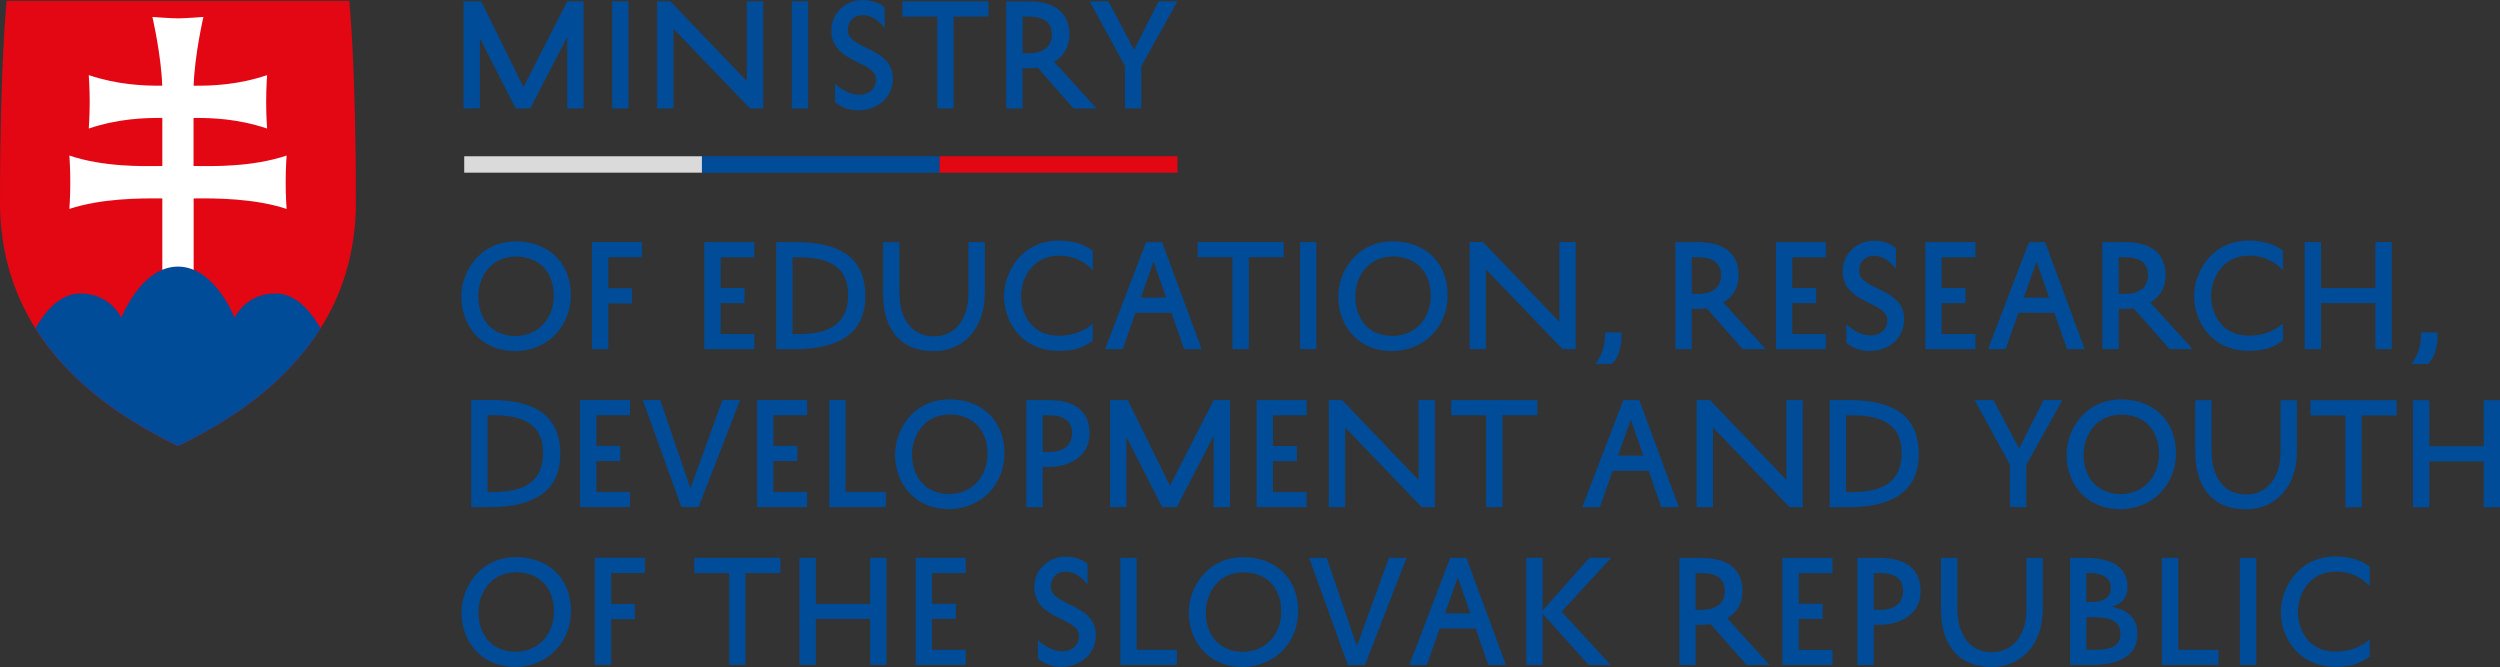 <svg xmlns="http://www.w3.org/2000/svg" xmlns:xlink="http://www.w3.org/1999/xlink" id="Vrstva_1" data-name="Vrstva 1" viewBox="65.76 67.56 458.83 122.41">
  <rect x="65.76" y="67.56" width="458.83" height="122.41" fill="#333333" stroke="none"/>
  <defs>
    <style>
      .cls-1 {
        clip-path: url(#clippath);
      }

      .cls-2 {
        fill: none;
      }

      .cls-2, .cls-3, .cls-4, .cls-5, .cls-6 {
        stroke-width: 0px;
      }

      .cls-7 {
        clip-path: url(#clippath-1);
      }

      .cls-8 {
        clip-path: url(#clippath-3);
      }

      .cls-9 {
        clip-path: url(#clippath-2);
      }

      .cls-3 {
        fill: #e30613;
      }

      .cls-4 {
        fill: #dadada;
      }

      .cls-5 {
        fill: #fff;
      }

      .cls-6 {
        fill: #004c98;
      }
    </style>
    <clipPath id="clippath">
      <rect class="cls-2" width="595.28" height="254.81"/>
    </clipPath>
    <clipPath id="clippath-1">
      <rect class="cls-2" width="595.28" height="254.81"/>
    </clipPath>
    <clipPath id="clippath-2">
      <path class="cls-2" d="m98.42,67.71h-31.44s-1.21,11.56-1.21,36.97,19.22,38.26,32.66,44.73c13.44-6.47,32.66-19.32,32.66-44.73s-1.21-36.97-1.21-36.97h-31.44Z"/>
    </clipPath>
    <clipPath id="clippath-3">
      <rect class="cls-2" width="595.28" height="254.81"/>
    </clipPath>
  </defs>
  <g class="cls-1">
    <path class="cls-6" d="m484.37,179.9c0,4.43,3,10,10.05,10.03,2.98,0,4.7-.72,6.25-1.88v-3.15c-1.4,1.33-3.62,2.25-6.25,2.25-5.07,0-6.92-4.1-6.92-7.28-.02-2.9,1.85-7.4,6.92-7.4,3.08,0,4.83,1.22,6.25,2.65v-3.55c-1.38-1.1-3.48-1.88-6.25-1.88-7.05,0-10.07,6.12-10.05,10.17v.03Zm-7.52,9.7h3v-19.65h-3v19.65Zm-3.93-2.78h-7.38v-16.88h-3v19.65h10.38v-2.78Zm-24.25-8.75v-5.35h.42c1.88,0,4.08.5,4.08,2.72,0,1.82-1.35,2.62-3.67,2.62h-.83Zm6.25,5.82c0,2.53-2.02,2.93-5.15,2.93h-1.1v-5.97h1.2c2.9,0,5.05.52,5.05,3.05m-5.52,5.7c4.02,0,8.65-.93,8.65-5.75,0-2.88-1.88-4.4-4.7-4.93,1.83-.55,2.88-1.68,2.88-3.62,0-3.97-3.35-5.35-7.75-5.35h-2.8v19.65h3.73Zm-27.4-19.65v9.42c0,6.18,2.85,10.6,9.35,10.6,5.48,0,9.33-4.25,9.33-10.62v-9.4h-3v9.42c0,4.9-2.58,7.88-6.33,7.88-4.52,0-6.35-3.85-6.35-7.9v-9.4h-3Zm-12.35,2.8h1.23c2.57,0,4.15,1,4.15,3.28s-1.62,3.45-4.23,3.45h-1.15v-6.73Zm1.02,9.48c4.23,0,7.58-2.18,7.58-6.15,0-4.28-2.95-6.12-7.48-6.12h-4.12v19.65h3v-7.38h1.02Zm-8.6,4.6h-6.18v-5.68h4.38v-2.78h-4.38v-5.62h6.18v-2.8h-9.18v19.65h9.18v-2.78Zm-25.12-14.08h1.22c2.58,0,4.15,1,4.15,3.28s-1.62,3.45-4.23,3.45h-1.15v-6.73Zm9.35,16.85h4.23l-7.77-8.55c1.73-1.03,2.8-2.7,2.8-4.97,0-4.28-2.95-6.12-7.47-6.12h-4.12v19.65h3v-7.38h1.02c.6,0,1.17-.05,1.73-.12l6.6,7.5Zm-40.42-19.65v19.65h3v-9.38l8.45,9.38h4.05l-9.02-9.78,9.1-9.88h-4l-8.58,9.67v-9.67h-3Zm-12.57,3.57l2.3,6.62h-4.65l2.35-6.62Zm-1.38-3.57l-7.52,19.65h3.23l2.35-6.68h6.6l2.33,6.68h3.23l-7.27-19.65h-2.93Zm-22.67,0h-3.23l7.1,19.65h3.15l7.62-19.65h-3.23l-5.88,16.2-5.55-16.2Zm-22.2,9.92c-.02-2.9,1.85-7.25,6.93-7.27,4.15.02,6.82,2.72,6.92,7,.08,4.17-2.62,7.52-7.02,7.6-5.02-.05-6.9-3.95-6.83-7.33m-3.12,0c-.07,4.68,2.93,10.03,9.9,10.1,6.12-.1,10.28-4.7,10.18-10.5-.12-5.93-4.25-9.6-10.02-9.65-7.05.03-10.08,6-10.05,10.05m-2.2,6.95h-7.38v-16.88h-3v19.65h10.38v-2.78Zm-25.5,1.6c.93.82,2.45,1.53,4.28,1.53,3.27,0,6.35-2.15,6.35-5.83,0-5.88-8.27-5.25-8.27-8.92,0-1.6,1.08-2.72,2.75-2.72,1.8,0,3.3,1.38,4,2.4v-3.82c-.77-.68-2.17-1.35-4.02-1.35-2.85,0-5.75,2.12-5.75,5.62,0,6,8.2,5.53,8.2,8.92,0,1.8-1.33,2.85-3.15,2.85-1.57,0-3.5-1.1-4.38-2.1v3.43Zm-13.25-1.6h-6.18v-5.68h4.38v-2.78h-4.38v-5.62h6.18v-2.8h-9.18v19.65h9.18v-2.78Zm-17.55-8.43h-9.97v-8.45h-3v19.65h3v-8.43h9.97v8.43h3v-19.65h-3v8.45Zm-32.27-5.65h6.4v16.85h3v-16.85h6.4v-2.8h-15.8v2.8Zm-15.25,16.85v-8.4h4.35v-2.78h-4.35v-5.68h6.18v-2.8h-9.18v19.65h3Zm-24.35-9.73c-.03-2.9,1.85-7.25,6.92-7.27,4.15.02,6.83,2.72,6.93,7,.07,4.17-2.62,7.52-7.02,7.6-5.03-.05-6.9-3.95-6.82-7.33m-3.12,0c-.08,4.68,2.92,10.03,9.9,10.1,6.12-.1,10.27-4.7,10.18-10.5-.12-5.93-4.25-9.6-10.03-9.65-7.05.03-10.07,6-10.05,10.05"/>
    <path class="cls-6" d="m275.23,79.71l6.62-11.9h-3.45l-4.5,8.88-4.7-8.88h-3.45l6.47,11.85v7.8h3v-7.75Zm-21.8-9.1h1.23c2.57,0,4.15,1,4.15,3.27s-1.62,3.45-4.22,3.45h-1.15v-6.72Zm9.35,16.85h4.23l-7.78-8.55c1.73-1.03,2.8-2.7,2.8-4.98,0-4.27-2.95-6.12-7.48-6.12h-4.12v19.65h3v-7.38h1.03c.6,0,1.18-.05,1.72-.12l6.6,7.5Zm-31.4-16.85h6.4v16.85h3v-16.85h6.4v-2.8h-15.8v2.8Zm-12.38,15.68c.93.82,2.45,1.52,4.28,1.52,3.27,0,6.35-2.15,6.35-5.82,0-5.88-8.27-5.25-8.27-8.93,0-1.6,1.07-2.73,2.75-2.73,1.8,0,3.3,1.38,4,2.4v-3.82c-.77-.68-2.18-1.35-4.02-1.35-2.85,0-5.75,2.12-5.75,5.62,0,6,8.2,5.52,8.2,8.93,0,1.8-1.32,2.85-3.15,2.85-1.57,0-3.5-1.1-4.38-2.1v3.43Zm-7.92,1.17h3v-19.65h-3v19.65Zm-8.25-19.65v14.65l-14.02-14.65h-2.45v19.65h3v-14.62l14.05,14.62h2.43v-19.65h-3Zm-24.72,19.65h3v-19.65h-3v19.65Zm-5.25,0v-19.65h-3l-8.03,15.73-7.75-15.73h-3.25v19.65h3v-12.88l6.57,12.88h2.68l6.78-13.1v13.1h3Z"/>
  </g>
  <rect class="cls-4" x="150.96" y="96.24" width="43.65" height="3.01"/>
  <rect class="cls-6" x="194.58" y="96.24" width="43.65" height="3.01"/>
  <rect class="cls-3" x="238.21" y="96.24" width="43.65" height="3.01"/>
  <g class="cls-7">
    <path class="cls-3" d="m98.42,149.41c-13.44-6.47-32.66-19.32-32.66-44.73s1.22-36.97,1.22-36.97h62.88s1.22,11.56,1.22,36.97-19.22,38.26-32.66,44.73"/>
  </g>
  <g class="cls-9">
    <path class="cls-5" d="m101.3,98.02c3.64.06,10.74.2,17.06-1.91,0,0-.17,2.26-.17,4.9s.17,4.9.17,4.9c-5.8-1.94-12.96-1.98-17.06-1.93v14.04h-5.75v-14.04c-4.1-.05-11.26-.01-17.06,1.93,0,0,.17-2.26.17-4.9s-.17-4.9-.17-4.9c6.32,2.12,13.42,1.97,17.06,1.91v-8.81c-3.32-.03-8.1.13-13.5,1.94,0,0,.17-2.26.17-4.9s-.17-4.9-.17-4.9c5.39,1.8,10.17,1.96,13.48,1.94-.17-5.58-1.8-12.62-1.8-12.62,0,0,3.35.26,4.68.26s4.68-.26,4.68-.26c0,0-1.62,7.04-1.79,12.62,3.32.03,8.09-.13,13.48-1.94,0,0-.17,2.26-.17,4.9s.17,4.9.17,4.9c-5.4-1.81-10.18-1.97-13.5-1.94v8.81Z"/>
    <path class="cls-6" d="m97.83,157.75l-27.84-24.82s3.56-11.51,10.51-11.51c5.52,0,7.53,4.45,7.53,4.45,0,0,3.62-9.38,10.39-9.38s10.39,9.38,10.39,9.38c0,0,2.01-4.45,7.53-4.45,6.95,0,10.51,11.51,10.51,11.51l-29.02,24.82Z"/>
  </g>
  <g class="cls-8">
    <path class="cls-6" d="m510.12,128.58c0,2.28-.48,4.05-1.77,5.78h3c1.4-1.25,1.85-3.55,1.77-5.78h-3Zm-8.4-8.15h-9.97v-8.45h-3v19.65h3v-8.43h9.97v8.43h3v-19.65h-3v8.45Zm-33.27,1.5c0,4.43,3,10,10.05,10.02,2.97,0,4.7-.72,6.25-1.88v-3.15c-1.4,1.33-3.62,2.25-6.25,2.25-5.08,0-6.93-4.1-6.93-7.28-.02-2.9,1.85-7.4,6.93-7.4,3.07,0,4.82,1.23,6.25,2.65v-3.55c-1.38-1.1-3.48-1.88-6.25-1.88-7.05,0-10.08,6.12-10.05,10.17v.03Zm-13.85-7.15h1.23c2.58,0,4.15,1,4.15,3.28s-1.62,3.45-4.22,3.45h-1.15v-6.73Zm9.35,16.85h4.23l-7.77-8.55c1.73-1.02,2.8-2.7,2.8-4.97,0-4.28-2.95-6.12-7.48-6.12h-4.12v19.65h3v-7.38h1.03c.6,0,1.17-.05,1.72-.12l6.6,7.5Zm-24.42-16.07l2.3,6.62h-4.65l2.35-6.62Zm-1.38-3.57l-7.52,19.65h3.23l2.35-6.68h6.6l2.33,6.68h3.23l-7.27-19.65h-2.93Zm-9.85,16.87h-6.18v-5.67h4.38v-2.78h-4.38v-5.62h6.18v-2.8h-9.18v19.65h9.18v-2.78Zm-23.68,1.6c.92.82,2.45,1.53,4.27,1.53,3.28,0,6.35-2.15,6.35-5.83,0-5.88-8.27-5.25-8.27-8.92,0-1.6,1.08-2.73,2.75-2.73,1.8,0,3.3,1.38,4,2.4v-3.82c-.77-.68-2.17-1.35-4.02-1.35-2.85,0-5.75,2.12-5.75,5.62,0,6,8.2,5.52,8.2,8.92,0,1.8-1.32,2.85-3.15,2.85-1.57,0-3.5-1.1-4.38-2.1v3.43Zm-3.75-1.6h-6.17v-5.67h4.38v-2.78h-4.38v-5.62h6.17v-2.8h-9.17v19.65h9.17v-2.78Zm-24.62-14.08h1.23c2.57,0,4.15,1,4.15,3.28s-1.62,3.45-4.23,3.45h-1.15v-6.73Zm9.35,16.85h4.22l-7.77-8.55c1.73-1.02,2.8-2.7,2.8-4.97,0-4.28-2.95-6.12-7.48-6.12h-4.12v19.65h3v-7.38h1.02c.6,0,1.17-.05,1.73-.12l6.6,7.5Zm-25.25-3.05c0,2.28-.48,4.05-1.78,5.78h3c1.4-1.25,1.85-3.55,1.78-5.78h-3Zm-8.4-16.6v14.65l-14.02-14.65h-2.45v19.65h3v-14.62l14.05,14.62h2.42v-19.65h-3Zm-37.45,9.92c-.02-2.9,1.85-7.25,6.92-7.27,4.15.02,6.83,2.73,6.93,7,.07,4.18-2.62,7.52-7.03,7.6-5.02-.05-6.9-3.95-6.82-7.33m-3.12,0c-.08,4.68,2.92,10.03,9.9,10.1,6.12-.1,10.27-4.7,10.17-10.5-.12-5.93-4.25-9.6-10.02-9.65-7.05.02-10.07,6-10.05,10.05m-7.02,9.73h3v-19.65h-3v19.65Zm-18.8-16.85h6.4v16.85h3v-16.85h6.4v-2.8h-15.8v2.8Zm-8.08.78l2.3,6.62h-4.65l2.35-6.62Zm-1.38-3.57l-7.52,19.65h3.23l2.35-6.68h6.6l2.32,6.68h3.23l-7.27-19.65h-2.93Zm-26.07,9.95c0,4.43,3,10,10.05,10.02,2.98,0,4.7-.72,6.25-1.88v-3.15c-1.4,1.33-3.62,2.25-6.25,2.25-5.07,0-6.92-4.1-6.92-7.28-.03-2.9,1.85-7.4,6.92-7.4,3.08,0,4.83,1.23,6.25,2.65v-3.55c-1.38-1.1-3.48-1.88-6.25-1.88-7.05,0-10.07,6.12-10.05,10.17v.03Zm-22.2-9.95v9.42c0,6.18,2.85,10.6,9.35,10.6,5.48,0,9.32-4.25,9.32-10.62v-9.4h-3v9.42c0,4.9-2.57,7.88-6.32,7.88-4.52,0-6.35-3.85-6.35-7.9v-9.4h-3Zm-16.6,2.8h1.12c5.65,0,9.07,1.8,9.07,6.93s-3.3,7.15-9,7.15h-1.2v-14.08Zm.55,16.85c7.97,0,12.8-2.95,12.8-9.75,0-7.18-4.83-9.9-12.85-9.9h-3.5v19.65h3.55Zm-7.58-2.78h-6.17v-5.67h4.38v-2.78h-4.38v-5.62h6.17v-2.8h-9.17v19.65h9.17v-2.78Zm-26.8,2.78v-8.4h4.35v-2.78h-4.35v-5.68h6.18v-2.8h-9.18v19.65h3Zm-23.85-9.73c-.03-2.9,1.85-7.25,6.92-7.27,4.15.02,6.83,2.73,6.93,7,.07,4.18-2.62,7.52-7.02,7.6-5.03-.05-6.9-3.95-6.82-7.33m-3.12,0c-.08,4.68,2.92,10.03,9.9,10.1,6.12-.1,10.27-4.7,10.18-10.5-.12-5.93-4.25-9.6-10.03-9.65-7.05.02-10.07,6-10.05,10.05"/>
    <path class="cls-6" d="m521.59,149.46h-9.98v-8.45h-3v19.65h3v-8.42h9.98v8.42h3v-19.65h-3v8.45Zm-31.77-5.65h6.4v16.85h3v-16.85h6.4v-2.8h-15.8v2.8Zm-21.17-2.8v9.42c0,6.18,2.85,10.6,9.35,10.6,5.47,0,9.32-4.25,9.32-10.62v-9.4h-3v9.42c0,4.9-2.57,7.88-6.32,7.88-4.53,0-6.35-3.85-6.35-7.9v-9.4h-3Zm-20.48,9.92c-.02-2.9,1.85-7.25,6.92-7.28,4.15.03,6.83,2.73,6.93,7,.07,4.18-2.62,7.53-7.02,7.6-5.03-.05-6.9-3.95-6.83-7.33m-3.12,0c-.08,4.68,2.92,10.03,9.9,10.1,6.12-.1,10.27-4.7,10.18-10.5-.12-5.92-4.25-9.6-10.03-9.65-7.05.02-10.07,6-10.05,10.05m-7.4,1.97l6.62-11.9h-3.45l-4.5,8.88-4.7-8.88h-3.45l6.48,11.85v7.8h3v-7.75Zm-33.08-9.1h1.12c5.65,0,9.08,1.8,9.08,6.93s-3.3,7.15-9,7.15h-1.2v-14.08Zm.55,16.85c7.98,0,12.8-2.95,12.8-9.75,0-7.17-4.83-9.9-12.85-9.9h-3.5v19.65h3.55Zm-11.5-19.65v14.65l-14.02-14.65h-2.45v19.65h3v-14.62l14.05,14.62h2.42v-19.65h-3Zm-28.55,3.57l2.3,6.62h-4.65l2.35-6.62Zm-1.38-3.57l-7.53,19.65h3.23l2.35-6.67h6.6l2.32,6.67h3.23l-7.27-19.65h-2.92Zm-31.58,2.8h6.4v16.85h3v-16.85h6.4v-2.8h-15.8v2.8Zm-6-2.8v14.65l-14.02-14.65h-2.45v19.65h3v-14.62l14.05,14.62h2.42v-19.65h-3Zm-20.55,16.88h-6.17v-5.68h4.38v-2.78h-4.38v-5.62h6.17v-2.8h-9.17v19.65h9.17v-2.77Zm-14.05,2.77v-19.65h-3l-8.02,15.72-7.75-15.72h-3.25v19.65h3v-12.88l6.57,12.88h2.68l6.77-13.1v13.1h3Zm-34.38-16.85h1.23c2.57,0,4.15,1,4.15,3.28s-1.62,3.45-4.23,3.45h-1.15v-6.72Zm1.02,9.47c4.23,0,7.58-2.17,7.58-6.15,0-4.28-2.95-6.12-7.48-6.12h-4.12v19.65h3v-7.38h1.02Zm-25-2.35c-.02-2.9,1.85-7.25,6.93-7.28,4.15.03,6.82,2.73,6.93,7,.07,4.18-2.62,7.53-7.03,7.6-5.02-.05-6.9-3.95-6.82-7.33m-3.12,0c-.07,4.68,2.93,10.03,9.9,10.1,6.12-.1,10.27-4.7,10.17-10.5-.12-5.92-4.25-9.6-10.02-9.65-7.05.02-10.07,6-10.05,10.05m-1.7,6.95h-7.38v-16.88h-3v19.65h10.38v-2.77Zm-14.45,0h-6.18v-5.68h4.38v-2.78h-4.38v-5.62h6.18v-2.8h-9.18v19.65h9.18v-2.77Zm-26.95-16.88h-3.22l7.1,19.65h3.15l7.62-19.65h-3.23l-5.88,16.2-5.55-16.2Zm-5.55,16.88h-6.18v-5.68h4.38v-2.78h-4.38v-5.62h6.18v-2.8h-9.18v19.65h9.18v-2.77Zm-26.15-14.08h1.12c5.65,0,9.07,1.8,9.07,6.93s-3.3,7.15-9,7.15h-1.2v-14.08Zm.55,16.85c7.97,0,12.8-2.95,12.8-9.75,0-7.17-4.82-9.9-12.85-9.9h-3.5v19.65h3.55Z"/>
  </g>
</svg>